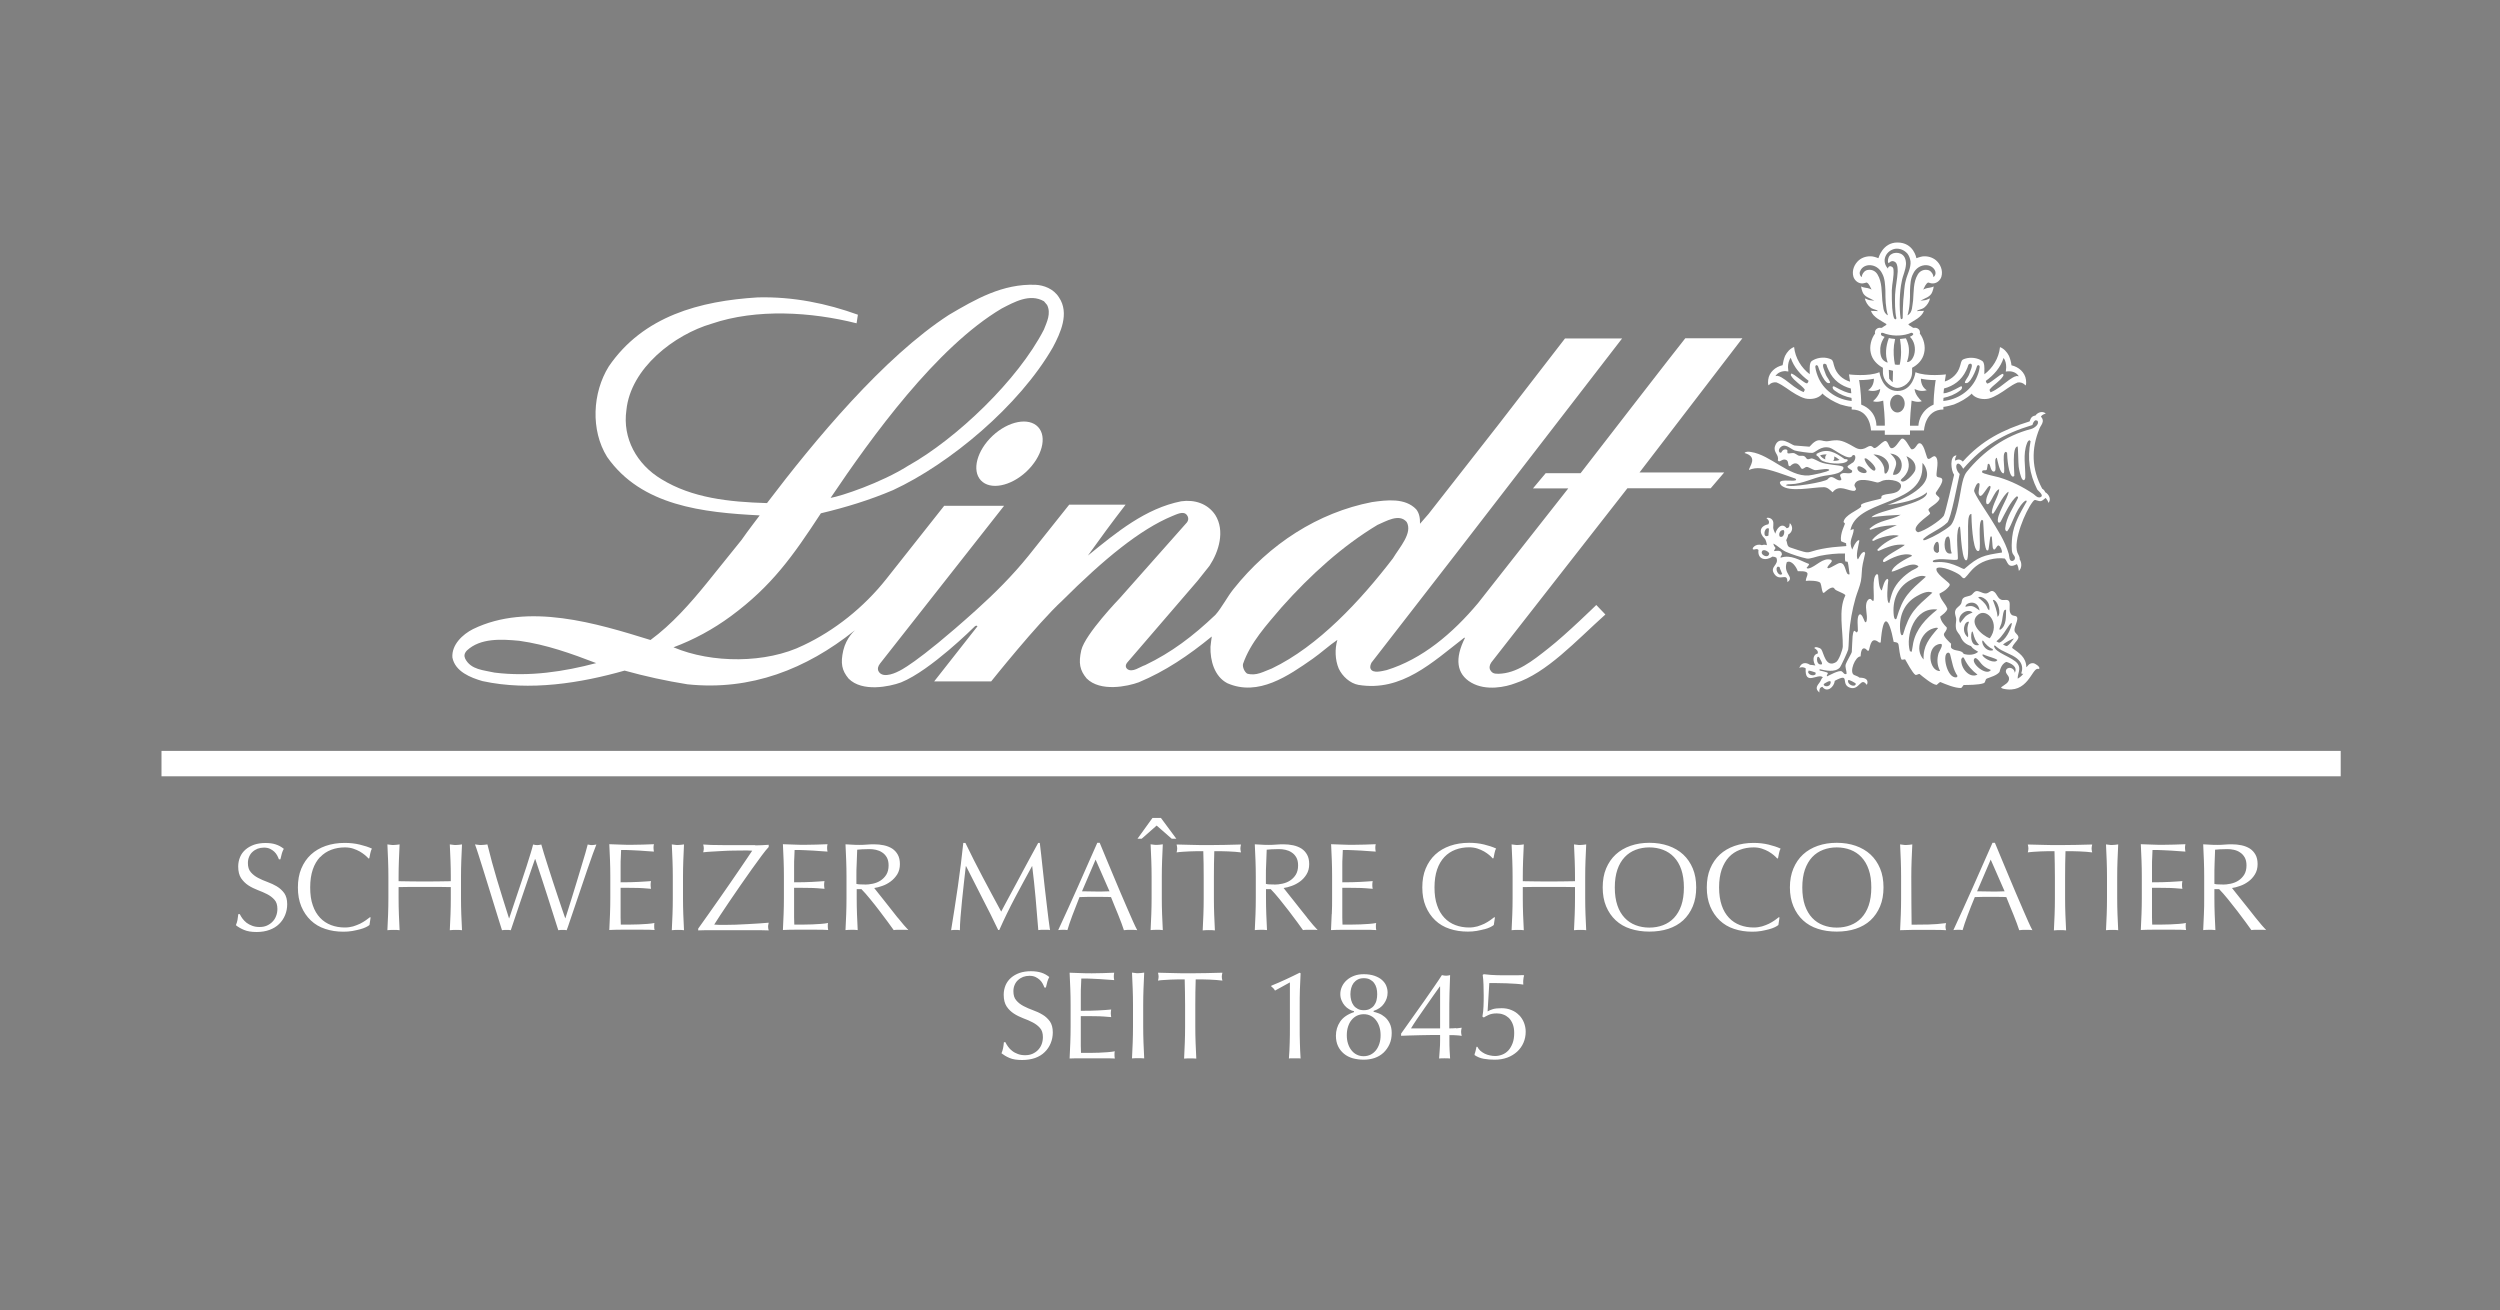 <?xml version="1.0" encoding="UTF-8"?><svg id="uuid-258205fb-ee98-4123-baf0-2e4d7f702309" xmlns="http://www.w3.org/2000/svg" viewBox="0 0 250 131"><rect x="0" y="0" width="250" height="131" fill="#808080" stroke="none"/><defs><style>.uuid-bad2418d-af28-42dd-b0a2-99734aa328bf{stroke:#1d1d1b;stroke-miterlimit:3.86;stroke-width:.51px;}.uuid-bad2418d-af28-42dd-b0a2-99734aa328bf,.uuid-ce20f87c-e2f8-4d59-bc57-82f96eca0b8f{fill:#fff;}</style></defs><path class="uuid-ce20f87c-e2f8-4d59-bc57-82f96eca0b8f" d="M27.69,88.64c-.29-.17-.61-.32-.94-.44-.34-.12-.65-.26-.94-.41-.29-.15-.53-.34-.73-.57-.2-.23-.29-.53-.29-.92,0-.22.04-.43.12-.62.08-.19.19-.36.34-.49.15-.14.32-.24.51-.32.19-.07.41-.11.64-.11s.43.04.6.12c.17.08.31.18.43.29.12.12.22.24.29.38.07.14.13.26.17.38h.15c.05-.24.1-.44.15-.6.05-.16.11-.31.19-.45-.25-.2-.52-.35-.81-.44-.29-.1-.64-.14-1.04-.14s-.79.06-1.12.17c-.33.12-.62.28-.86.49-.24.21-.42.45-.54.74-.12.29-.19.6-.19.95,0,.49.1.88.29,1.17.2.29.44.53.73.72.29.19.61.34.94.47.34.13.65.26.94.41.29.15.54.34.73.56.2.22.29.53.29.91,0,.25-.04.49-.13.71-.08.22-.2.41-.36.57-.15.16-.34.29-.56.39-.22.1-.47.14-.74.14s-.51-.04-.72-.12c-.22-.08-.41-.18-.57-.3-.16-.13-.3-.27-.41-.42-.11-.15-.2-.3-.27-.45h-.15c-.03.24-.05.44-.08.59-.03.15-.08.33-.16.52.22.18.48.33.81.47.32.14.74.21,1.26.21.48,0,.91-.07,1.29-.21.38-.14.7-.33.96-.59.26-.25.46-.55.6-.89.14-.34.21-.7.21-1.09,0-.46-.1-.82-.29-1.1-.2-.27-.44-.5-.73-.67ZM32.02,85.71c.31-.33.68-.57,1.1-.73.42-.16.88-.24,1.37-.24.3,0,.57.04.82.12.25.08.47.18.67.29.2.12.37.24.52.36.15.13.27.24.35.34l.08-.02c.02-.13.06-.3.1-.5.04-.2.1-.36.16-.47-.35-.16-.75-.29-1.21-.4-.45-.11-.96-.17-1.51-.17-.69,0-1.32.1-1.9.3-.57.2-1.07.49-1.48.87-.41.38-.73.85-.96,1.4-.23.55-.34,1.18-.34,1.89s.11,1.34.34,1.89c.23.55.55,1.02.95,1.4.4.38.88.67,1.44.85.56.19,1.17.28,1.82.28.31,0,.6-.02.89-.07.28-.05.54-.11.77-.17.23-.06.42-.13.59-.21.16-.08.28-.15.36-.22l.11-.74-.05-.05c-.12.09-.26.2-.43.32-.17.12-.36.23-.57.34-.21.1-.45.19-.7.27-.25.07-.53.11-.83.11-.49,0-.95-.08-1.37-.24-.42-.16-.79-.4-1.1-.73-.31-.33-.56-.74-.73-1.25-.18-.5-.26-1.1-.26-1.79s.09-1.29.26-1.79c.17-.5.42-.92.73-1.25ZM46.13,86.06c.02-.53.04-1.07.07-1.62-.11.02-.21.03-.31.04-.1.01-.2.02-.3.02s-.2,0-.3-.02c-.1-.01-.2-.03-.31-.04.03.55.05,1.09.07,1.62.02.53.03,1.07.03,1.62v.44c-.45,0-.88.02-1.31.02-.42,0-.86.01-1.3.01s-.89,0-1.31-.01c-.42,0-.86-.02-1.3-.02v-.44c0-.55.01-1.09.03-1.62.02-.53.04-1.07.07-1.62-.11.02-.21.03-.31.04-.1.01-.2.02-.3.02s-.2,0-.3-.02c-.1-.01-.2-.03-.31-.04.02.55.05,1.09.07,1.62.02.53.03,1.07.03,1.62v2.15c0,.55-.01,1.09-.03,1.62-.02.53-.04,1.05-.07,1.57.19-.02.4-.03.61-.03s.42,0,.61.03c-.02-.52-.05-1.04-.07-1.57-.02-.53-.03-1.07-.03-1.62v-1.12c.45,0,.88-.01,1.3-.02.42,0,.86,0,1.31,0s.88,0,1.3,0c.42,0,.86.01,1.31.02v1.12c0,.55-.01,1.09-.03,1.62-.02.53-.04,1.05-.07,1.57.19-.02.4-.03.61-.03s.42,0,.61.03c-.02-.52-.05-1.04-.07-1.57-.02-.53-.03-1.07-.03-1.62v-2.15c0-.55.01-1.09.03-1.62ZM59.21,84.51c-.08,0-.15,0-.22-.02-.07-.01-.14-.03-.22-.04-.04.18-.12.47-.23.85-.11.38-.24.82-.39,1.3-.15.49-.3,1-.46,1.53-.16.54-.32,1.05-.47,1.53-.15.49-.29.92-.41,1.31-.12.39-.21.67-.27.85h-.02c-.07-.22-.18-.52-.31-.9-.13-.38-.27-.81-.43-1.28-.16-.47-.32-.97-.49-1.48-.17-.52-.33-1.01-.48-1.49-.15-.48-.29-.91-.41-1.3-.12-.39-.21-.7-.27-.92-.17.04-.3.06-.41.06s-.25-.02-.41-.06c-.05.21-.13.5-.25.89-.12.39-.25.81-.4,1.28-.15.47-.31.96-.49,1.48-.17.52-.34,1.01-.5,1.49-.16.48-.3.91-.44,1.31-.13.4-.24.71-.31.93h-.02c-.25-.79-.47-1.5-.67-2.13-.2-.63-.38-1.23-.55-1.8-.17-.57-.33-1.13-.48-1.68-.15-.55-.3-1.15-.46-1.78-.11.02-.21.03-.31.04-.1.01-.2.02-.31.02s-.21,0-.31-.02c-.1-.01-.2-.03-.31-.04.08.22.2.55.34,1,.15.45.31.95.48,1.52.17.56.36,1.15.55,1.77.19.62.37,1.21.55,1.78.17.57.33,1.07.47,1.52s.24.78.31.99c.13-.02.28-.03.44-.03s.3,0,.44.03c.12-.37.26-.77.41-1.22.15-.45.3-.91.46-1.37.16-.47.32-.93.47-1.38.16-.46.31-.89.44-1.29.14-.4.26-.76.37-1.08.11-.32.2-.58.27-.77h.03c.42,1.25.82,2.46,1.19,3.62.37,1.17.74,2.33,1.11,3.49.13-.02.28-.03.42-.03s.29,0,.42.03c.08-.2.19-.53.34-.98.15-.45.33-.96.52-1.53.2-.57.4-1.17.61-1.8.21-.63.42-1.23.61-1.8.2-.57.37-1.07.53-1.51.16-.44.28-.76.36-.95-.08.02-.15.03-.22.04-.07.01-.14.02-.22.02ZM65.45,92.3c-.2.04-.44.07-.71.09-.27.02-.56.04-.86.05-.3.01-.61.02-.93.02h-.87c0-.16-.01-.39-.02-.7,0-.31,0-.7,0-1.17v-1.24c0-.13,0-.24,0-.33,0-.09,0-.17,0-.24.15,0,.35,0,.61,0,.25,0,.52,0,.81.01.29,0,.58.01.86.03.29.02.54.04.76.06-.02-.13-.04-.25-.04-.38s.01-.26.04-.39c-.18.02-.38.03-.58.04-.2.01-.43.02-.67.04-.24.01-.51.02-.8.03-.29,0-.62.01-.99.01,0-.16,0-.39,0-.7,0-.31,0-.62,0-.95s0-.58.02-.82c.01-.24.02-.49.03-.76.41,0,.76,0,1.05.02.29.01.56.03.8.04.25.02.48.03.7.05.22.02.46.03.73.05-.02-.13-.04-.25-.04-.37s.01-.25.04-.37c-.37.02-.74.03-1.11.04-.37.01-.74.02-1.11.02s-.75,0-1.12-.02c-.37-.01-.74-.03-1.12-.04.02.53.05,1.06.07,1.6.02.53.03,1.07.03,1.62v2.15c0,.55-.01,1.09-.03,1.62-.02.53-.04,1.06-.07,1.59.38-.02.76-.03,1.14-.03h2.27c.37,0,.74,0,1.12.03-.03-.08-.04-.19-.04-.33,0-.06,0-.12,0-.19,0-.07.01-.13.03-.19ZM68.33,86.06c.02-.53.04-1.07.07-1.62-.11.02-.21.03-.31.04-.1.01-.2.02-.3.02s-.2,0-.3-.02c-.1-.01-.2-.03-.31-.04.02.55.05,1.09.07,1.62.02.53.03,1.07.03,1.62v2.15c0,.55-.01,1.09-.03,1.62-.02.53-.04,1.05-.07,1.57.19-.02.4-.03.61-.03s.42,0,.61.03c-.03-.52-.05-1.04-.07-1.57-.02-.53-.03-1.07-.03-1.62v-2.15c0-.55.01-1.09.03-1.62ZM75.53,84.51c-1.3,0-2.39,0-3.27,0-.88,0-1.53-.02-1.94-.06.04.15.06.28.06.39s-.02.24-.06.39c.23-.03.52-.05.86-.07.34-.02.69-.04,1.06-.06.37-.02.74-.04,1.11-.04.37,0,.7-.01,1-.01.13,0,.27,0,.42,0,.15,0,.3.01.45.02-.11.17-.27.41-.49.73-.22.32-.47.69-.76,1.12-.29.43-.61.89-.96,1.4-.35.5-.71,1.01-1.07,1.54-.37.52-.73,1.04-1.09,1.55-.36.51-.71,1-1.03,1.45v.18c.16,0,.4-.02.72-.02.32,0,.68,0,1.08,0h3.69c.23,0,.48,0,.73,0,.25,0,.53.01.83.02-.04-.13-.06-.25-.06-.36,0-.07,0-.13.02-.2.01-.07.03-.14.04-.21-.22.02-.51.05-.88.07-.37.02-.76.05-1.18.07-.42.02-.83.04-1.25.06-.42.01-.79.02-1.11.02-.17,0-.33,0-.49,0-.16,0-.34-.01-.54-.03.13-.2.32-.51.59-.92.27-.41.58-.87.93-1.39.35-.52.72-1.05,1.11-1.62.39-.57.77-1.1,1.13-1.61.36-.51.69-.96.99-1.36.3-.4.53-.69.7-.86v-.22c-.22.02-.44.03-.66.04-.22.01-.45.02-.67.02ZM82.8,92.3c-.2.04-.44.07-.71.09-.27.02-.56.04-.86.05-.3.01-.61.02-.93.02h-.87c0-.16-.01-.39-.02-.7,0-.31,0-.7,0-1.17v-1.24c0-.13,0-.24,0-.33,0-.09,0-.17,0-.24.15,0,.35,0,.61,0,.25,0,.52,0,.81.01.29,0,.57.01.86.03.29.02.54.04.76.06-.02-.13-.04-.25-.04-.38s.01-.26.04-.39c-.18.02-.38.03-.58.04-.2.01-.43.02-.67.04-.24.01-.51.02-.8.03-.29,0-.62.01-.99.01,0-.16,0-.39,0-.7,0-.31,0-.62,0-.95s0-.58.02-.82c.01-.24.02-.49.03-.76.41,0,.76,0,1.05.02.29.01.56.03.81.04.25.02.48.03.7.05.22.02.46.03.73.05-.03-.13-.04-.25-.04-.37s.01-.25.04-.37c-.37.02-.74.03-1.11.04-.37.01-.74.02-1.11.02s-.75,0-1.12-.02c-.37-.01-.74-.03-1.12-.04.02.53.05,1.06.07,1.6.02.53.03,1.07.03,1.62v2.15c0,.55-.01,1.09-.03,1.62-.02.53-.04,1.06-.07,1.59.38-.02.76-.03,1.14-.03h2.27c.37,0,.74,0,1.12.03-.02-.08-.04-.19-.04-.33,0-.06,0-.12,0-.19,0-.07.01-.13.03-.19ZM89.76,91.76c-.22-.27-.44-.55-.67-.85-.23-.29-.46-.58-.67-.85-.22-.27-.41-.52-.59-.74-.17-.22-.31-.4-.41-.52.24-.03.51-.1.81-.21.3-.1.57-.25.83-.44.26-.19.48-.43.66-.71.18-.29.27-.63.27-1.03,0-.37-.07-.69-.21-.94-.14-.25-.32-.45-.56-.61-.24-.15-.51-.26-.83-.33-.32-.07-.65-.1-1-.1-.24,0-.48.01-.71.03-.23.02-.47.03-.71.03s-.48,0-.71-.02c-.23-.01-.47-.03-.71-.04.02.55.05,1.09.07,1.62.02.53.03,1.07.03,1.62v2.15c0,.55-.01,1.09-.03,1.62-.02.53-.04,1.05-.07,1.57.19-.02.4-.03.61-.03s.42,0,.61.03c-.03-.52-.05-1.04-.07-1.57-.02-.53-.03-1.07-.03-1.62v-.91h.47c.27.27.56.61.88,1,.32.39.64.79.94,1.19.31.4.59.77.84,1.12.25.35.44.61.57.79.12-.02.24-.03.36-.03h.74c.12,0,.25,0,.37.03-.12-.12-.27-.29-.46-.51-.19-.22-.4-.47-.61-.74ZM86.48,88.45c-.17,0-.32,0-.46-.01-.14,0-.26-.02-.38-.05v-.71c0-.45,0-.9.03-1.35.02-.45.03-.9.05-1.36.13-.02.3-.03.49-.04.19-.01.43-.02.72-.02.22,0,.44.02.66.07.22.05.43.13.62.26.19.12.35.29.47.5.12.21.18.48.18.8,0,.38-.08.68-.23.93-.15.24-.35.44-.58.59-.23.15-.49.25-.77.31-.28.06-.55.09-.81.09ZM103.19,86.61h.03c.13,1.08.25,2.14.34,3.18.09,1.04.18,2.11.27,3.22.1-.02.2-.03.29-.03h.59c.1,0,.19,0,.29.03-.1-.69-.19-1.39-.27-2.09-.08-.7-.17-1.41-.25-2.13-.08-.72-.16-1.45-.24-2.19-.08-.74-.16-1.52-.26-2.31h-.16c-.21.38-.43.79-.67,1.23-.24.44-.49.89-.73,1.35-.25.46-.49.91-.72,1.35-.24.44-.46.86-.67,1.24-.21.38-.39.72-.55,1.02-.16.3-.28.52-.36.68-.64-1.17-1.25-2.32-1.84-3.43-.59-1.11-1.17-2.26-1.74-3.44h-.21c-.07.66-.15,1.36-.24,2.1-.09.74-.19,1.48-.3,2.24-.11.76-.22,1.51-.34,2.26-.12.75-.23,1.46-.34,2.13.13-.02.28-.03.44-.03s.3,0,.44.03c0-.33.02-.76.06-1.28.04-.52.09-1.07.15-1.66.06-.59.12-1.18.19-1.78.07-.6.13-1.16.19-1.68h.03c.55,1.1,1.1,2.17,1.64,3.23.55,1.05,1.07,2.1,1.57,3.15h.11c.5-1.13,1.03-2.21,1.58-3.25.55-1.04,1.12-2.08,1.69-3.13ZM113.72,93.01c-.11-.2-.25-.49-.42-.87-.17-.38-.36-.82-.57-1.3-.21-.49-.44-1.01-.68-1.58-.24-.57-.48-1.14-.72-1.71-.24-.57-.48-1.14-.71-1.7-.23-.56-.45-1.08-.65-1.57h-.24c-.65,1.49-1.3,2.95-1.94,4.39-.64,1.44-1.3,2.89-1.97,4.34.14-.02.29-.03.46-.03s.32,0,.46.03c.11-.38.27-.87.49-1.45.22-.59.46-1.2.72-1.85.26,0,.51-.01.76-.02.25,0,.5,0,.76,0,.27,0,.55,0,.82,0,.28,0,.55,0,.81.02.11.28.22.56.35.87.12.3.25.6.37.9.12.29.23.58.33.85.1.27.18.5.24.69.12-.02.23-.03.33-.03h.66c.1,0,.21,0,.33.03ZM110.24,89.15c-.23,0-.47,0-.7,0-.22,0-.44,0-.67-.01-.23,0-.46-.01-.67-.01l1.36-3.17,1.39,3.17c-.23,0-.47.01-.7.02ZM115.67,82.56l1.5,1.31h.46l-1.54-2.08h-.84l-1.5,2.08h.42l1.49-1.31ZM116.21,91.44c-.02-.53-.03-1.07-.03-1.62v-2.15c0-.55.01-1.09.03-1.62.02-.53.04-1.07.07-1.62-.11.02-.21.03-.31.04-.1.01-.2.02-.3.02s-.2,0-.3-.02c-.1-.01-.2-.03-.31-.04.03.55.05,1.09.07,1.62.02.53.03,1.07.03,1.62v2.15c0,.55-.01,1.09-.03,1.62-.02.53-.04,1.05-.07,1.57.19-.02.4-.03.61-.03s.42,0,.61.03c-.03-.52-.05-1.04-.07-1.57ZM122.49,84.49c-.52.01-1.06.02-1.61.02s-1.09,0-1.61-.02c-.53-.01-1.06-.03-1.61-.04.04.17.06.29.06.39,0,.12-.02.25-.06.4.17-.02.37-.05.59-.06.22-.02.45-.03.69-.04.24-.01.47-.02.71-.02.24,0,.46,0,.68,0,.03.86.04,1.72.04,2.58v2.15c0,.55-.01,1.09-.03,1.62-.02.53-.04,1.05-.07,1.57.19-.02.4-.03.61-.03s.42,0,.61.03c-.02-.52-.05-1.04-.07-1.57-.02-.53-.03-1.07-.03-1.62v-2.15c0-.86.01-1.73.04-2.58.22,0,.44,0,.68,0,.24,0,.47.01.71.02.24.01.47.03.69.04.22.02.42.04.59.06-.04-.15-.06-.28-.06-.39,0-.1.02-.23.06-.4-.55.02-1.09.03-1.61.04ZM130.71,91.76c-.22-.27-.44-.55-.68-.85-.23-.29-.46-.58-.67-.85-.22-.27-.41-.52-.59-.74-.18-.22-.31-.4-.41-.52.24-.03.51-.1.81-.21.29-.1.57-.25.83-.44.26-.19.48-.43.65-.71.18-.29.27-.63.27-1.03,0-.37-.07-.69-.21-.94-.14-.25-.32-.45-.56-.61-.24-.15-.51-.26-.83-.33-.32-.07-.65-.1-1-.1-.24,0-.48.01-.71.03-.23.02-.47.03-.71.03s-.48,0-.71-.02c-.23-.01-.47-.03-.71-.04.02.55.05,1.09.07,1.62.02.53.03,1.07.03,1.62v2.15c0,.55-.01,1.09-.03,1.62-.02.53-.04,1.05-.07,1.57.19-.02.4-.03.61-.03s.42,0,.61.03c-.02-.52-.05-1.04-.07-1.57-.02-.53-.03-1.07-.03-1.62v-.91h.47c.27.27.56.61.88,1,.32.39.63.79.94,1.19.31.4.59.77.84,1.12.25.35.44.61.57.79.12-.02.24-.03.36-.03h.74c.12,0,.25,0,.37.03-.12-.12-.27-.29-.46-.51-.19-.22-.4-.47-.61-.74ZM127.43,88.45c-.17,0-.32,0-.46-.01-.14,0-.26-.02-.38-.05v-.71c0-.45,0-.9.03-1.35.02-.45.03-.9.05-1.36.13-.02.3-.03.49-.04.19-.01.43-.02.72-.02.22,0,.44.02.66.07.22.05.43.13.62.26.19.12.35.29.47.5.12.21.18.48.18.8,0,.38-.08.68-.23.93-.15.24-.35.44-.58.59-.23.15-.49.25-.77.31-.28.06-.55.09-.81.09ZM133.17,91.42c-.02.53-.04,1.06-.07,1.59.38-.02.76-.03,1.14-.03h2.27c.37,0,.74,0,1.12.03-.03-.08-.04-.19-.04-.33,0-.06,0-.12,0-.19,0-.07.02-.13.03-.19-.2.04-.44.07-.71.09-.27.02-.56.04-.86.05-.3.01-.61.02-.93.02h-.87c0-.16-.01-.39-.02-.7,0-.31,0-.7,0-1.17v-1.24c0-.13,0-.24,0-.33,0-.09,0-.17,0-.24.15,0,.35,0,.61,0,.25,0,.52,0,.81.01.29,0,.57.01.86.03.29.02.54.04.76.06-.03-.13-.04-.25-.04-.38s.01-.26.04-.39c-.18.02-.38.03-.58.04-.2.01-.43.02-.67.04-.24.01-.51.02-.8.03-.29,0-.62.01-.99.01,0-.16,0-.39,0-.7,0-.31,0-.62,0-.95s0-.58.02-.82c.01-.24.02-.49.03-.76.41,0,.76,0,1.05.02.29.01.56.03.81.04.24.02.48.03.7.05.22.02.46.03.73.05-.02-.13-.04-.25-.04-.37s.01-.25.04-.37c-.37.02-.75.03-1.11.04-.37.01-.74.02-1.11.02s-.75,0-1.12-.02c-.37-.01-.74-.03-1.12-.04.02.53.05,1.06.07,1.6.02.53.03,1.07.03,1.62v2.15c0,.55,0,1.09-.03,1.62ZM148.43,92.93c.23-.06.42-.13.59-.21.16-.08.28-.15.36-.22l.11-.74-.05-.05c-.12.09-.26.2-.43.32-.17.12-.36.23-.57.34-.21.1-.45.19-.7.27-.25.07-.53.11-.83.11-.49,0-.95-.08-1.37-.24-.42-.16-.79-.4-1.1-.73-.31-.33-.56-.74-.73-1.25-.18-.5-.26-1.1-.26-1.79s.09-1.29.26-1.79c.17-.5.42-.92.73-1.25.31-.33.68-.57,1.1-.73.42-.16.88-.24,1.37-.24.3,0,.57.04.82.12.25.08.47.18.67.29.2.12.38.24.52.36.15.13.27.24.35.34l.08-.02c.03-.13.06-.3.1-.5.04-.2.09-.36.16-.47-.35-.16-.75-.29-1.2-.4-.45-.11-.96-.17-1.5-.17-.69,0-1.32.1-1.9.3-.57.2-1.07.49-1.48.87-.41.38-.73.85-.96,1.4-.23.55-.34,1.18-.34,1.89s.11,1.34.34,1.89c.23.55.55,1.02.95,1.4.4.38.88.67,1.44.85.56.19,1.16.28,1.82.28.31,0,.6-.02.89-.07.28-.05.54-.11.77-.17ZM158.55,86.06c.02-.53.04-1.07.07-1.62-.11.02-.21.03-.31.04-.1.01-.2.02-.3.02s-.2,0-.3-.02c-.1-.01-.2-.03-.31-.04.03.55.05,1.09.07,1.62.02.53.03,1.07.03,1.62v.44c-.45,0-.88.02-1.3.02-.42,0-.86.01-1.3.01s-.89,0-1.31-.01c-.42,0-.86-.02-1.31-.02v-.44c0-.55.01-1.09.03-1.62.02-.53.04-1.07.07-1.62-.11.02-.21.03-.31.04-.1.01-.2.02-.3.02s-.2,0-.3-.02c-.1-.01-.2-.03-.31-.04.02.55.05,1.09.07,1.62.02.53.03,1.07.03,1.62v2.15c0,.55-.01,1.09-.03,1.62-.02.53-.04,1.05-.07,1.57.19-.02.39-.03.61-.03s.42,0,.61.03c-.03-.52-.05-1.04-.07-1.57-.02-.53-.03-1.07-.03-1.62v-1.12c.45,0,.89-.01,1.31-.02.42,0,.86,0,1.31,0s.88,0,1.3,0c.42,0,.86.01,1.3.02v1.12c0,.55-.01,1.09-.03,1.62-.02.53-.04,1.05-.07,1.57.19-.02.4-.03.61-.03s.42,0,.61.03c-.03-.52-.05-1.04-.07-1.57-.02-.53-.03-1.07-.03-1.62v-2.15c0-.55.01-1.09.03-1.62ZM168.32,85.45c-.41-.38-.91-.67-1.48-.87-.58-.2-1.21-.3-1.9-.3s-1.31.1-1.89.3c-.57.2-1.07.49-1.48.87-.41.38-.73.85-.96,1.4-.23.55-.34,1.18-.34,1.89s.11,1.34.34,1.89c.23.55.55,1.02.96,1.4.41.38.9.67,1.48.85.58.19,1.2.28,1.89.28s1.32-.09,1.9-.28c.57-.19,1.07-.47,1.48-.85.41-.38.73-.85.96-1.4.23-.55.34-1.18.34-1.89s-.11-1.34-.34-1.89c-.23-.55-.55-1.02-.96-1.4ZM168.13,90.54c-.17.5-.42.92-.73,1.25-.31.33-.68.57-1.1.73-.42.16-.88.24-1.37.24s-.94-.08-1.36-.24c-.42-.16-.79-.4-1.1-.73-.31-.33-.56-.74-.73-1.25-.17-.5-.26-1.1-.26-1.79s.09-1.29.26-1.79c.17-.5.42-.92.73-1.25.31-.33.68-.57,1.1-.73.42-.16.87-.24,1.36-.24s.95.08,1.37.24c.42.16.79.4,1.1.73.31.33.56.74.73,1.25.17.5.26,1.1.26,1.79s-.09,1.29-.26,1.79ZM172.89,85.71c.31-.33.68-.57,1.1-.73.42-.16.87-.24,1.37-.24.3,0,.57.04.82.12.25.08.47.18.67.29.2.12.38.24.52.36.15.13.27.24.35.34l.08-.02c.02-.13.06-.3.1-.5.04-.2.09-.36.16-.47-.35-.16-.75-.29-1.2-.4-.45-.11-.96-.17-1.5-.17-.69,0-1.32.1-1.9.3-.57.2-1.07.49-1.48.87-.41.38-.73.85-.96,1.4-.23.55-.34,1.18-.34,1.89s.11,1.34.34,1.89c.23.55.55,1.02.95,1.4.4.38.88.67,1.44.85.56.19,1.17.28,1.82.28.31,0,.6-.02.89-.07.28-.05.54-.11.77-.17.23-.06.43-.13.59-.21.16-.08.28-.15.36-.22l.11-.74-.05-.05c-.12.09-.26.2-.43.32-.17.12-.36.23-.57.34-.21.1-.44.19-.7.27-.25.07-.53.11-.83.11-.49,0-.95-.08-1.37-.24-.42-.16-.79-.4-1.1-.73-.31-.33-.56-.74-.73-1.25-.17-.5-.26-1.1-.26-1.79s.09-1.29.26-1.79c.18-.5.42-.92.73-1.25ZM187.05,85.45c-.41-.38-.91-.67-1.48-.87-.57-.2-1.21-.3-1.9-.3s-1.31.1-1.89.3c-.57.2-1.07.49-1.48.87-.41.38-.73.85-.96,1.4-.23.55-.35,1.18-.35,1.89s.12,1.34.35,1.89c.23.55.55,1.02.96,1.4.41.38.91.67,1.48.85.57.19,1.2.28,1.89.28s1.32-.09,1.9-.28c.57-.19,1.07-.47,1.48-.85.41-.38.73-.85.96-1.4.23-.55.34-1.18.34-1.89s-.11-1.34-.34-1.89c-.23-.55-.55-1.02-.96-1.4ZM186.87,90.54c-.17.5-.42.92-.73,1.25-.31.33-.68.57-1.1.73-.42.16-.88.24-1.37.24s-.93-.08-1.35-.24c-.42-.16-.79-.4-1.1-.73-.31-.33-.55-.74-.73-1.25-.17-.5-.26-1.1-.26-1.79s.09-1.29.26-1.79c.18-.5.42-.92.73-1.25.31-.33.68-.57,1.1-.73.42-.16.87-.24,1.35-.24s.95.08,1.37.24c.42.16.79.4,1.1.73.31.33.56.74.73,1.25.18.5.26,1.1.26,1.79s-.09,1.29-.26,1.79ZM192.86,92.45c-.54.01-1.11.02-1.7.02,0-.61-.02-1.29-.02-2.06,0-.77-.01-1.68-.01-2.73,0-.55.01-1.09.03-1.62.02-.53.04-1.07.07-1.62-.11.02-.21.03-.31.04-.1.01-.2.02-.3.02s-.2,0-.3-.02c-.1-.01-.2-.03-.31-.04.02.55.05,1.09.07,1.62.02.53.03,1.07.03,1.62v2.15c0,.55-.01,1.09-.03,1.62-.02.53-.04,1.05-.07,1.57.4-.02.78-.03,1.15-.03h2.3c.38,0,.77,0,1.15.03-.04-.13-.06-.25-.06-.34,0-.1.02-.22.06-.37-.63.08-1.21.13-1.75.14ZM202.25,90.84c-.21-.49-.44-1.01-.68-1.58-.24-.57-.48-1.14-.72-1.71-.24-.57-.48-1.14-.71-1.7-.23-.56-.45-1.08-.65-1.57h-.24c-.65,1.49-1.3,2.95-1.94,4.39-.64,1.44-1.3,2.89-1.97,4.34.14-.02.3-.03.46-.03s.32,0,.46.03c.11-.38.27-.87.49-1.45.22-.59.46-1.2.73-1.85.26,0,.51-.01.76-.02.25,0,.5,0,.76,0,.27,0,.55,0,.82,0,.27,0,.55,0,.81.02.11.28.22.56.35.87.12.3.25.6.37.9.12.29.23.58.33.85.1.27.18.5.24.69.12-.02.23-.03.33-.03h.66c.1,0,.21,0,.33.03-.11-.2-.25-.49-.42-.87-.17-.38-.36-.82-.57-1.3ZM199.75,89.15c-.23,0-.47,0-.7,0-.22,0-.44,0-.67-.01-.23,0-.46-.01-.67-.01l1.36-3.17,1.39,3.17c-.23,0-.47.01-.7.02ZM207.61,84.49c-.52.01-1.06.02-1.61.02s-1.09,0-1.61-.02c-.52-.01-1.06-.03-1.61-.04.04.17.06.29.06.39,0,.12-.02.25-.06.4.18-.02.37-.05.59-.06s.45-.03.69-.04c.24-.01.47-.02.71-.02.24,0,.46,0,.68,0,.02.86.04,1.72.04,2.58v2.15c0,.55-.01,1.09-.03,1.62-.02.53-.04,1.05-.07,1.57.19-.02.4-.03.61-.03s.42,0,.61.03c-.02-.52-.05-1.04-.07-1.57-.02-.53-.03-1.07-.03-1.62v-2.15c0-.86.01-1.73.04-2.58.22,0,.45,0,.68,0,.24,0,.47.01.71.02.24.01.47.03.69.04.22.02.42.04.59.06-.04-.15-.06-.28-.06-.39,0-.1.02-.23.06-.4-.55.02-1.09.03-1.61.04ZM211.75,86.06c.02-.53.04-1.07.07-1.62-.11.02-.21.03-.31.04-.1.01-.2.02-.3.02s-.2,0-.3-.02c-.1-.01-.2-.03-.31-.04.02.55.05,1.09.07,1.62.02.53.03,1.07.03,1.62v2.15c0,.55-.01,1.09-.03,1.62-.02.53-.04,1.05-.07,1.57.19-.02.4-.03.61-.03s.42,0,.61.03c-.03-.52-.05-1.04-.07-1.57-.02-.53-.03-1.07-.03-1.62v-2.15c0-.55.01-1.09.03-1.62ZM218.59,92.3c-.2.04-.44.07-.71.09-.27.02-.56.04-.86.05-.3.01-.61.02-.93.02h-.87c0-.16-.01-.39-.02-.7,0-.31,0-.7,0-1.17v-1.24c0-.13,0-.24,0-.33,0-.09,0-.17,0-.24.15,0,.35,0,.61,0,.25,0,.52,0,.81.01.29,0,.57.01.86.03.29.02.54.04.76.06-.03-.13-.04-.25-.04-.38s.01-.26.04-.39c-.18.02-.38.03-.58.04-.2.01-.43.02-.67.04-.24.01-.51.02-.8.03-.29,0-.62.01-.99.01,0-.16,0-.39,0-.7,0-.31,0-.62,0-.95s0-.58.02-.82c.01-.24.02-.49.03-.76.41,0,.76,0,1.05.02.29.01.56.03.81.04.25.02.48.03.7.05.22.02.47.03.73.05-.02-.13-.04-.25-.04-.37s.01-.25.04-.37c-.37.02-.74.03-1.11.04-.37.01-.74.02-1.11.02s-.75,0-1.12-.02c-.37-.01-.74-.03-1.12-.04.02.53.05,1.06.07,1.6.02.53.03,1.07.03,1.62v2.15c0,.55-.01,1.09-.03,1.62-.02.53-.05,1.06-.07,1.59.38-.02.76-.03,1.14-.03h2.27c.37,0,.74,0,1.12.03-.02-.08-.04-.19-.04-.33,0-.06,0-.12,0-.19,0-.07.01-.13.03-.19ZM226.16,92.5c-.19-.22-.4-.47-.61-.74-.22-.27-.44-.55-.67-.85-.23-.29-.46-.58-.68-.85-.22-.27-.41-.52-.59-.74-.17-.22-.31-.4-.41-.52.24-.03.51-.1.81-.21.3-.1.57-.25.83-.44.26-.19.48-.43.65-.71.18-.29.27-.63.27-1.03,0-.37-.07-.69-.21-.94-.14-.25-.32-.45-.56-.61-.24-.15-.51-.26-.83-.33-.32-.07-.65-.1-1-.1-.24,0-.48.01-.71.03-.23.02-.47.03-.71.03s-.48,0-.71-.02c-.23-.01-.47-.03-.71-.04.02.55.05,1.09.07,1.62.02.53.03,1.07.03,1.62v2.15c0,.55,0,1.09-.03,1.62-.02.53-.04,1.05-.07,1.57.19-.02.4-.03.61-.03s.42,0,.61.03c-.02-.52-.05-1.04-.07-1.57-.02-.53-.03-1.07-.03-1.62v-.91h.47c.27.27.56.61.88,1,.32.39.63.79.94,1.19.31.4.59.77.84,1.12.25.35.44.61.57.79.12-.02.24-.03.36-.03h.74c.13,0,.25,0,.38.03-.12-.12-.27-.29-.46-.51ZM222.27,88.45c-.17,0-.32,0-.45-.01-.14,0-.27-.02-.38-.05v-.71c0-.45,0-.9.02-1.35.02-.45.03-.9.05-1.36.13-.02.29-.03.49-.04.19-.01.43-.02.72-.02.22,0,.44.02.66.07.23.05.43.13.62.26.19.12.35.29.47.5.12.21.18.48.18.8,0,.38-.08.68-.23.93-.15.24-.35.44-.58.59-.23.15-.49.25-.77.31-.28.06-.55.09-.81.09ZM104.24,101.46c-.29-.18-.61-.32-.94-.44-.34-.12-.65-.26-.94-.41-.29-.15-.54-.34-.73-.57-.2-.22-.29-.53-.29-.92,0-.23.04-.43.12-.62.08-.19.19-.36.34-.49.15-.14.32-.24.51-.32.2-.07.41-.11.64-.11s.43.04.6.12c.17.08.31.18.43.29.12.12.22.24.29.38.07.14.13.26.17.38h.15c.05-.24.1-.44.15-.6.05-.16.11-.31.19-.45-.25-.2-.52-.35-.81-.44-.29-.09-.64-.14-1.04-.14s-.79.06-1.12.17c-.33.12-.62.28-.86.49-.24.21-.42.46-.54.74-.12.29-.19.6-.19.95,0,.49.1.88.29,1.17.19.29.44.53.73.72.29.19.61.34.94.47.34.12.65.26.94.41.29.15.54.34.73.56.2.22.29.53.29.91,0,.25-.04.48-.12.7-.08.22-.2.41-.36.58-.15.16-.34.29-.56.39-.22.1-.47.14-.74.14s-.51-.04-.72-.12c-.22-.08-.41-.18-.57-.31-.16-.12-.3-.26-.41-.42-.11-.15-.2-.3-.27-.45h-.15c-.02.24-.05.44-.08.59-.03.15-.08.33-.16.52.22.17.48.33.81.47.32.14.74.2,1.26.2.48,0,.91-.07,1.29-.2.38-.14.7-.33.96-.59.26-.25.46-.55.6-.89.14-.34.21-.7.21-1.08,0-.46-.1-.82-.29-1.1-.2-.27-.44-.5-.73-.67ZM111.47,105.13c-.2.04-.44.07-.71.09-.27.02-.56.04-.86.05-.3.01-.61.02-.93.02h-.87c0-.16-.01-.39-.02-.7,0-.31,0-.7,0-1.17v-1.24c0-.13,0-.24,0-.33,0-.09,0-.17,0-.24.15,0,.35,0,.61,0,.25,0,.52,0,.81.01.29,0,.57.01.86.03.29.02.54.04.76.06-.02-.13-.04-.25-.04-.37,0-.13.01-.26.04-.39-.18.02-.38.03-.58.05-.2.01-.43.02-.67.04-.24.01-.51.02-.8.03-.29,0-.62.01-.99.01,0-.16,0-.39,0-.7,0-.31,0-.62,0-.95s0-.58.02-.82c.01-.24.02-.5.03-.76.41,0,.76,0,1.05.02.29.01.56.03.81.04.25.02.48.03.7.05.22.02.46.03.73.05-.03-.12-.04-.25-.04-.37s.01-.25.04-.37c-.37.02-.75.03-1.11.04-.37.01-.74.02-1.11.02s-.75,0-1.12-.02c-.37-.01-.74-.03-1.12-.04.02.53.05,1.07.07,1.6.02.53.03,1.07.03,1.62v2.15c0,.55-.01,1.09-.03,1.62-.02.53-.04,1.06-.07,1.59.38-.02.76-.02,1.14-.02h2.27c.37,0,.74,0,1.12.02-.03-.08-.04-.19-.04-.32,0-.06,0-.12,0-.19,0-.07.01-.14.03-.19ZM114.35,98.88c.02-.53.04-1.07.07-1.62-.11.02-.21.03-.31.04-.1.01-.2.02-.3.02s-.2,0-.3-.02c-.1-.01-.2-.03-.31-.04.03.55.05,1.09.07,1.62.02.53.03,1.07.03,1.62v2.15c0,.55-.01,1.09-.03,1.62-.02.53-.04,1.06-.07,1.57.19-.02.4-.02.61-.02s.42,0,.61.02c-.03-.51-.05-1.04-.07-1.57-.02-.53-.03-1.07-.03-1.62v-2.15c0-.55.01-1.09.03-1.62ZM120.63,97.31c-.52.01-1.06.02-1.61.02s-1.09,0-1.61-.02c-.52-.01-1.06-.03-1.61-.04.04.17.06.3.06.39,0,.12-.02.25-.06.4.17-.03.37-.05.59-.06.22-.02.45-.03.69-.04.24-.01.47-.02.71-.02.24,0,.46,0,.68,0,.02.86.04,1.72.04,2.58v2.15c0,.55-.01,1.09-.03,1.62s-.04,1.06-.07,1.57c.19-.02.4-.02.61-.02s.42,0,.61.02c-.03-.51-.05-1.04-.07-1.57-.02-.53-.03-1.07-.03-1.62v-2.15c0-.86.01-1.72.04-2.58.22,0,.44,0,.68,0,.24,0,.47.01.71.02.24.01.47.03.69.04.22.02.42.04.59.06-.04-.15-.06-.28-.06-.39,0-.1.02-.23.06-.4-.55.02-1.09.03-1.61.04ZM129.99,98.96c.02-.54.04-1.08.07-1.63l-.09-.06c-.43.22-.9.44-1.39.67-.49.23-.98.44-1.45.63v.09c.16.1.28.23.37.4l1.49-.82v4.44c0,.55,0,1.08-.02,1.61-.01.52-.04,1.04-.08,1.56.1-.02.2-.02.29-.02h.59c.09,0,.19,0,.29.02-.03-.51-.06-1.02-.07-1.55-.02-.53-.02-1.07-.02-1.62v-2.08c0-.55,0-1.09.02-1.63ZM138.48,101.7c-.19-.16-.39-.28-.6-.36-.21-.08-.38-.13-.52-.16v-.09c.46-.15.81-.39,1.04-.73.24-.34.36-.7.36-1.1,0-.24-.05-.47-.14-.69-.09-.22-.24-.41-.43-.58-.19-.17-.44-.3-.74-.41-.3-.1-.66-.16-1.07-.16-.36,0-.68.05-.97.16-.29.11-.53.25-.74.44-.2.18-.36.39-.47.63-.11.24-.17.49-.17.75,0,.23.04.45.13.65.08.2.19.37.32.52.13.15.28.27.44.36.16.1.32.16.48.19v.09c-.65.22-1.11.54-1.39.96-.28.42-.42.89-.42,1.4,0,.39.07.74.21,1.04.14.3.34.55.59.76.25.21.55.36.89.46.34.09.71.14,1.1.14s.74-.06,1.08-.17c.34-.12.63-.29.89-.53.25-.24.45-.52.6-.85.15-.33.22-.71.22-1.12,0-.38-.07-.7-.2-.96-.13-.26-.29-.47-.48-.63ZM135.36,100.54c-.11-.15-.19-.32-.24-.51-.05-.2-.08-.4-.08-.61s.03-.42.08-.61c.05-.19.13-.36.24-.51.11-.14.25-.26.42-.35.17-.09.37-.13.6-.13s.45.04.61.13c.17.09.31.2.42.35.11.15.19.31.24.51.05.19.07.4.07.61s-.02.41-.07.61c-.05.2-.13.36-.24.51-.11.15-.25.26-.42.35-.17.09-.37.13-.61.13s-.43-.04-.6-.13c-.17-.09-.31-.2-.42-.35ZM137.94,104.36c-.08.25-.19.47-.34.66-.15.19-.32.33-.53.44-.21.1-.44.16-.7.16s-.49-.05-.7-.16c-.21-.1-.38-.25-.53-.44-.15-.19-.26-.41-.34-.66-.08-.25-.12-.53-.12-.84s.04-.59.12-.84c.08-.25.19-.48.34-.66.15-.19.32-.33.53-.44.21-.1.44-.16.7-.16s.49.05.7.16c.21.1.39.25.53.44.15.19.26.41.34.66.08.25.12.53.12.84s-.04.59-.12.84ZM145.62,102.81c-.22.02-.45.03-.69.03v-1.37c0-.72,0-1.43.02-2.11.02-.69.04-1.3.06-1.85-.15.04-.28.06-.4.06s-.26-.02-.42-.06c-.2.32-.46.7-.77,1.15-.31.45-.65.94-1.02,1.47-.37.52-.75,1.06-1.15,1.62-.4.56-.78,1.09-1.14,1.61v.22c.18,0,.44-.02.8-.03.36-.01.73-.02,1.13-.03.4,0,.77-.01,1.14-.02.36,0,.64,0,.83,0v.52c0,.32-.01.64-.04.99-.02.34-.05.62-.06.84.17-.02.35-.02.55-.02s.38,0,.55.02c-.02-.2-.03-.47-.05-.82-.02-.35-.02-.68-.02-1v-.52c.24,0,.47,0,.69.02.22.01.4.03.54.06-.04-.16-.06-.3-.06-.41s.02-.25.06-.41c-.14.02-.32.05-.54.07ZM144.01,102.84h-2.91c.14-.24.34-.55.59-.92.25-.37.52-.76.81-1.17.28-.4.56-.79.82-1.17.27-.38.49-.69.66-.93h.03v4.19ZM151.91,101.52c-.21-.22-.46-.39-.76-.51-.3-.13-.63-.19-.99-.19s-.66.03-.86.09c-.2.06-.38.14-.54.23l.17-2.83c.19,0,.44,0,.75,0,.31,0,.63.01.96.02.33.01.65.03.96.05.3.02.55.05.73.08,0-.03-.01-.1-.01-.21s0-.23.02-.35c.01-.12.03-.24.07-.34l-.06-.05c-.15,0-.38.02-.69.02-.31,0-.66,0-1.06,0-.65,0-1.16-.01-1.52-.04-.32-.03-.56-.05-.7-.07l-.11.07c.04.28.07.61.08.98.01.37.02.73.02,1.08s0,.72-.02,1.08c-.01.36-.05.71-.11,1.03l.14.09c.07-.05.22-.13.44-.24.22-.11.5-.17.85-.17.23,0,.44.03.65.11.21.07.39.19.56.34.16.16.29.36.39.61.1.25.15.55.15.9,0,.39-.05.73-.16,1.02-.11.29-.25.53-.42.72-.18.19-.38.33-.61.42-.23.09-.47.14-.72.14-.17,0-.34-.02-.52-.06-.18-.04-.35-.09-.51-.17-.16-.08-.31-.18-.44-.29-.13-.12-.23-.25-.3-.4h-.09c-.02.1-.04.22-.08.36-.03.14-.07.26-.11.37v.1c.27.18.57.31.92.37.35.06.71.09,1.08.09.47,0,.89-.07,1.27-.21.38-.14.7-.34.98-.59.27-.25.49-.55.64-.9s.22-.71.22-1.1c0-.32-.06-.61-.17-.9-.11-.28-.27-.53-.48-.75Z"/><rect class="uuid-ce20f87c-e2f8-4d59-bc57-82f96eca0b8f" x="16.15" y="75.09" width="217.92" height="2.54"/><path class="uuid-ce20f87c-e2f8-4d59-bc57-82f96eca0b8f" d="M99.27,43.57c1.58-1.47,3.61-1.86,4.54-.87.93.99.4,2.99-1.18,4.47-1.58,1.47-3.61,1.86-4.54.87-.93-.99-.4-2.99,1.18-4.47Z"/><line class="uuid-bad2418d-af28-42dd-b0a2-99734aa328bf" x1="85.41" y1="63.08" x2="85.41" y2="63.08"/><line class="uuid-bad2418d-af28-42dd-b0a2-99734aa328bf" x1="85.42" y1="63.08" x2="85.41" y2="63.08"/><path class="uuid-ce20f87c-e2f8-4d59-bc57-82f96eca0b8f" d="M140.66,52.19c-.74-.87-2.06-.06-2.91.3-3.51,2.11-6.69,4.99-9.58,8.23-1.52,1.79-3.13,3.53-3.87,5.68-.06.34.16.79.41.96.92.27,1.67-.22,2.47-.51,4.65-2.23,8.88-6.8,12.11-11.01.67-1.12,2.01-2.55,1.37-3.66ZM59.62,66.31c-2.48-.95-4.97-1.85-7.69-2.23-1.81-.17-3.89-.29-5.24.97-.28.3-.29.55-.17.82.57,1.12,1.86,1.14,2.93,1.39,3.47.44,6.97-.1,10.17-.95ZM104.72,30.51l-.32-.38c-1.41-.82-2.99.08-4.23.72-6.53,3.87-13.01,12.85-17.11,18.94,1.03-.17,5.03-1.49,7.75-3.21,4.82-2.69,10.99-8.57,13.58-13.62.29-.74.74-1.62.32-2.46ZM85.42,63.08c-4.78,3.81-10.32,6.02-16.68,5.35-2.13-.34-4.23-.8-6.28-1.37-4.36,1.24-9.47,2.08-14.21,1.05-1.18-.34-2.74-.95-3.01-2.36-.09-1.28,1.03-2.32,2.06-2.84,5.52-2.69,12.38-.57,17.75,1.09,2.13-1.56,3.98-3.66,5.62-5.68l3.48-4.32c.55-.8,1.82-2.46,1.82-2.46-5.66-.29-11.83-.94-15.26-5.85-1.66-2.67-1.47-6.42.17-9.05,3.45-5.05,9.14-6.55,14.89-6.9,3.58-.09,6.91.61,10.02,1.73,0,0-.08.57-.13.86-4.51-1.14-10-1.49-14.49.04-3.73,1.09-8.11,4.44-8.53,8.65-.4,2.8,1.03,5.41,3.49,6.89,3.07,1.89,6.76,2.29,10.57,2.4,4.76-6.27,11.64-14.57,18.19-18.82,2.65-1.56,5.37-3.14,8.67-3.01.8.04,1.79.38,2.34,1.26,1.07,1.58.15,3.56-.61,4.99-3.37,5.87-10.33,11.66-15.98,14.28-2.32.99-4.74,1.73-7.22,2.32-2.8,4.28-4.9,7.26-8.99,10.28-1.78,1.31-3.71,2.36-5.75,3.12,3.81,1.62,9.28,1.64,13.01-.21,3.07-1.45,6-3.75,8.28-6.63l5.78-7.31h5.99s-12.4,15.77-12.4,15.77c-.22.28-.27.54-.16.77.45.87,2.02,0,2.02,0,0,0,1.66-.64,7.72-6.09,1.92-1.73,3.64-3.45,5.26-5.45l4.07-5.11h5.64c-1.35,1.75-2.57,3.41-3.77,5.09,2.9-2.36,5.77-4.72,9.33-5.43,1.35-.19,2.65.23,3.41,1.37.99,1.58.36,3.66-.57,5.07l-1.2,1.51-7.03,8.17c-.21.26-.19.5.02.67.51.36,1.24-.24,1.77-.41,2.63-1.26,4.78-2.89,7.02-5.02.63-.7,1.22-1.86,1.81-2.58,3.6-4.53,8.48-7.66,13.85-8.7,1.48-.21,3.31-.44,4.42.72.32.4.4.91.38,1.45l.86-.99,6.95-8.88,6.69-8.66h5.71l-16.6,21.51-8.46,10.91c-.09.19-.18.43-.08.62.23.48,1.13.22,1.6.12,3.54-1.09,6.59-3.66,9.13-6.69l9.03-11.48h-3.53s1.27-1.52,1.27-1.52h3.49s10.28-13.3,10.47-13.49h5.71l-10.29,13.42h8.47s-1.35,1.58-1.35,1.58h-8.33s-13.6,17.4-13.6,17.4c-.19.27-.21.53-.15.7.18.35.37.46.84.45,1.84-.03,3.39-1.26,5.03-2.56,1.81-1.42,4.77-4.32,4.77-4.32l.91.95c-2.97,2.67-5.87,5.85-9.02,6.88-.93.36-2.91.8-4.4-.07-1.47-.86-1.67-2.4-.61-4.49l-.11.02c-3.16,2.44-6.23,5.41-10.55,4.7-.84-.15-1.62-.86-1.98-1.64-.36-.86-.4-1.96-.13-2.86-.82.55-1.64,1.31-2.47,1.89-2.42,1.69-5.44,3.81-8.54,2.44-1.28-.67-1.72-2.25-1.68-3.64.04-.34.08-.72.13-1.03-2.32,1.9-4.66,3.48-7.3,4.58-1.11.41-3.85.99-5.22-.39-.68-.82-.82-1.53-.53-2.82.38-1.6,3.84-5.19,3.84-5.19l6.72-7.58s.3-.34.01-.73c-.34-.48-1.05-.07-1.48.09-3.2,1.33-6.82,4.29-11,8.46-2.51,2.32-7.1,8.07-7.1,8.07h-5.7s4.33-5.51,4.33-5.51c-.13-.17-.34.08-.34.08,0,0-4.36,4.34-7.28,5.52l-.05.02c-1.11.41-3.86.99-5.22-.39-.68-.82-.82-1.53-.53-2.82.31-1.29,1.14-1.98,1.14-1.98Z"/><path class="uuid-ce20f87c-e2f8-4d59-bc57-82f96eca0b8f" d="M176.97,38.42c.17-.14.42-.22.68-.18.71.29,1.27.82,1.94,1.19.31.17.6.33.94.42.56.12,1.24.02,1.63-.39l.07-.11c.54.5,1.13.81,1.79,1.09.37.1.74.22,1.15.25v.26c1.89,0,1.93,2.1,1.93,2.1h1.38v.43h2.52v-.43h1.4s.09-2.1,1.94-2.1v-.26c.36-.04.71-.14,1.06-.24.65-.27,1.25-.59,1.78-1.09l.07.11c.39.4,1.07.51,1.63.39.34-.09.63-.25.94-.42.67-.37,1.23-.9,1.94-1.19.26-.05.5.04.68.18.04.02.07.14.14.09.05-.15.04-.37.02-.53-.1-.77-.74-1.3-1.45-1.46-.04-.33-.13-.65-.25-.94-.2-.39-.51-.73-.9-.88-.11,1.12-.74,2.1-1.56,2.72-.02-.37.05-.81-.08-1.15-.04-.15-.2-.23-.32-.29-.51-.26-1.21-.29-1.74-.04-.22.14-.21.45-.3.67-.21.76-.81,1.3-1.52,1.53.06-.43.11-.71.11-.71,0,0-1.94.25-3.04-.22,0,0-.24,1.87-1.8,1.88-1.54,0-1.81-1.88-1.81-1.88-1.1.47-3.04.22-3.04.22,0,0,.05.29.11.73-.75-.22-1.37-.77-1.59-1.56-.09-.22-.07-.54-.3-.67-.53-.26-1.23-.22-1.74.04-.12.06-.28.14-.33.29-.13.34-.06.78-.08,1.15-.82-.62-1.45-1.61-1.56-2.72-.4.15-.7.49-.9.88-.12.29-.2.61-.25.94-.71.16-1.35.69-1.44,1.46-.02.16-.03.38.02.53.07.05.09-.07.14-.09ZM200.35,35.78c.2.26.27.61.27.95,0,.14-.04.29-.04.43.08,0,.16-.04.24-.03.42-.02.84.13,1.06.5-.05,0-.14-.03-.2-.03-.3.05-.53.24-.78.4-.6.44-1.15.95-1.84,1.23-.05-.09-.11-.17-.1-.27.39-.5,1.01-.8,1.36-1.36.04-.06.02-.15,0-.21-.22-.11-1.52,1.19-1.64.93-.05-.05-.09-.15-.1-.23.79-.57,1.47-1.33,1.78-2.3ZM194.33,39.79c.6-.12,1.17-.35,1.64-.71.13-.09.28-.22.22-.41-.01-.06-.11-.04-.14-.02-.77.43-1.32.67-1.7.68l.05-.48c.95-.25,1.75-.82,2.21-1.79.09-.18.18-.4.23-.59.07-.07.13-.11.24-.1.28.1-.06.72-.17,1.08-.1.29-.52.73-.4.85.29.07.4-.16.54-.3.3-.43.5-.89.66-1.41.06-.09.24-.14.26.1-.04.42-.19.82-.36,1.19-.62,1.27-1.89,2.08-3.28,2.22l.02-.31ZM191.17,40.06s.6.23,1.01.06c-.25-.2-.7-.73-.72-1.23,0,0,.54.35,1.22.13-.63-.37-.59-1.15-.59-1.15.87.18,1.48.13,1.48.13,0,0-.2,1.15-.21,2.46-1.5.66-1.52,2.11-1.52,2.11h-.84s-.04-.54.16-2.51ZM189.74,39.47c.4,0,.73.4.73.89s-.33.89-.73.89-.73-.4-.73-.89.33-.89.73-.89ZM187.39,37.87s.04.78-.59,1.15c.68.23,1.22-.13,1.22-.13-.01.51-.47,1.03-.72,1.23.42.16,1.02-.06,1.02-.06.2,1.87.16,2.51.16,2.51h-.84s.08-1.48-1.52-2.11c0-1.31-.21-2.46-.21-2.46,0,0,.62.05,1.49-.13ZM181.79,36.59c.17.52.36.98.66,1.41.14.15.24.37.53.3.12-.12-.3-.56-.4-.85-.11-.36-.45-.98-.17-1.08.11,0,.17.03.24.1.04.19.14.41.23.59.45.97,1.25,1.54,2.2,1.79l.05.48c-.38-.02-.93-.25-1.7-.68-.04-.02-.13-.04-.15.02-.06.19.09.32.22.41.48.36,1.05.59,1.65.71l.02.31c-1.4-.14-2.66-.94-3.28-2.22-.17-.37-.31-.78-.36-1.19.02-.24.19-.19.25-.1ZM178.6,37.12c.08,0,.17.04.24.03,0-.13-.04-.29-.04-.43,0-.33.08-.69.27-.95.32.96.99,1.72,1.78,2.3,0,.09-.04.18-.1.23-.12.26-1.42-1.04-1.64-.93-.03.06-.04.15,0,.21.35.56.96.86,1.36,1.36,0,.1-.05.19-.11.27-.69-.28-1.25-.79-1.84-1.23-.25-.16-.48-.35-.78-.4-.07,0-.15.03-.2.03.23-.36.64-.51,1.06-.5Z"/><path class="uuid-ce20f87c-e2f8-4d59-bc57-82f96eca0b8f" d="M186.15,28.34c.19.02.35-.06.52-.09.25.12.35.47.49.71l-.19-.09c-.26-.11-.6-.07-.85-.23,0,.19.07.38.13.55.19.51.74.62,1.19.88-.21-.04-.45-.02-.64-.1-.11-.05-.22-.11-.32-.13.07.33.28.67.53.88.17.16.41.21.62.28.07.02.12.04.14.12-.22-.05-.47,0-.68-.04.23.66,1.02.98,1.56,1.33-.02.08-.08.14-.16.17-.16.06-.27.26-.45.2-.2-.03-.39.08-.49.23-.05.11-.08.22-.04.34-.39.51-.59,1.28-.43,1.96.15.68.65,1.16,1.21,1.47v.42c0,1.06.98,1.59,1.42,1.59.58,0,1.5-.55,1.5-1.59v-.42c.56-.3,1.05-.78,1.2-1.47.17-.68-.04-1.45-.43-1.96.04-.12.01-.23-.04-.34-.1-.15-.29-.26-.49-.23-.19.05-.29-.14-.45-.2-.08-.03-.14-.09-.16-.17.54-.35,1.32-.67,1.56-1.33-.21.03-.47-.01-.69.04.02-.08.07-.1.14-.12.21-.07.44-.12.62-.28.25-.22.47-.55.53-.88-.11.02-.21.09-.32.13-.2.08-.43.06-.64.1.45-.26,1-.36,1.19-.88.06-.17.13-.36.13-.55-.26.16-.59.12-.85.23l-.19.09c.13-.24.24-.58.49-.71.17.03.33.12.52.09.38-.02.7-.32.81-.67.18-.63-.1-1.26-.55-1.65-.36-.29-.83-.43-1.33-.38-.28.05-.62.18-.62.18,0,0-.26-1.57-1.9-1.57-1.49,0-1.9,1.57-1.9,1.57,0,0-.34-.14-.62-.18-.51-.05-.98.09-1.33.38-.45.39-.73,1.02-.55,1.65.11.35.44.65.81.67ZM189.27,38.22c-.14-.09-.23-.25-.35-.35l-.04-.89.4.09.02.04c-.02.37-.02.74-.03,1.11ZM191.11,33.28c.1-.02.18.05.22.12-.04.17-.23.2-.34.28.44.41.62,1.15.42,1.81-.1.29-.25.59-.56.7l-.15.02c.19-.56.28-1.3.09-1.88-.06-.17-.11-.35-.2-.5-.2.02-.4.04-.59.07.14.85.16,1.75-.03,2.57-.16.02-.33.02-.48-.02-.12-.61-.16-1.3-.09-1.94.03-.2.07-.4.11-.6-.14-.05-.31-.03-.45-.07-.07,0-.2-.09-.2.04-.27.72-.37,1.64-.09,2.37-.08.02-.14-.05-.23-.08-.49-.25-.54-.85-.51-1.38.04-.41.2-.78.43-1.1-.13-.08-.31-.08-.36-.23,0-.07-.01-.15.06-.18.18-.02.3.09.46.12.78.24,1.76.2,2.5-.12ZM191.32,27.36c.24-.52.75-.88,1.35-.84.41.03.77.28.87.65.05.21-.03.43-.19.54-.02-.06-.04-.13-.04-.2-.1-.26-.3-.49-.59-.52-.4-.06-.76.14-.95.47-.45.75-.39,1.72-.46,2.58-.1.52-.03,1.23-.56,1.49.24-.79.26-1.64.25-2.49.03-.59.05-1.19.32-1.68ZM188.55,25.63c.17-.39.52-.66.95-.75.51-.07.95.15,1.25.49.17.23.25.47.3.75.07.67-.33,1.3-.47,1.92-.18.66-.16,1.28-.25,1.96-.03.44-.07,1.32-.06,1.77-.02.05-.02.13-.09.14-.06.03-.1-.04-.12-.08-.15-1.03-.11-2.69.11-3.66.11-.66.39-1.08.43-1.77,0-.48-.16-.88-.56-1.04-.26-.11-.62-.11-.86.04-.28.13-.4.44-.39.75.02.06.02.12.06.17.16-.14.26-.2.39-.21.13,0,.26.07.35.16.18.25.17.56.18.88-.04.78-.22,1.52-.26,2.32-.02.64-.03,1.69.13,2.35-.02.04-.02.1-.08.11-.08,0-.12-.06-.16-.12-.11-.31-.14-.67-.18-1.02-.03-.46-.05-1.27-.04-1.75.02-.67.23-1.4.17-2.08,0-.09-.04-.19-.11-.25-.1-.07-.2-.12-.31-.07-.09.04-.12.11-.13.22-.33-.32-.43-.84-.25-1.22ZM186,27.17c.11-.38.47-.62.87-.65.61-.04,1.11.33,1.35.84.27.49.29,1.09.32,1.68,0,.85.01,1.7.25,2.49-.53-.25-.46-.96-.56-1.49-.07-.86-.02-1.83-.47-2.58-.19-.33-.54-.53-.95-.47-.3.03-.5.26-.6.52,0,.06-.02.13-.04.2-.16-.1-.24-.33-.19-.54Z"/><path class="uuid-ce20f87c-e2f8-4d59-bc57-82f96eca0b8f" d="M204.52,49.23c-.04-.15-.16-.28-.3-.36-1.06-1.97-1.12-3.97-.26-6.04.1-.24.29-.43.32-.69.02-.18-.06-.35-.19-.47.1-.19.3-.26.49-.31-.3-.3-.82-.13-1.03.19-.39.07-.46.24-.59.59-2.69.84-4.76,1.89-6.68,4.02-.22-.23-.47-.28-.74-.09-.09-.18.04-.37.11-.53-.74.01-.54,1.56-.24,1.94-.12.5-.88,3.89-1.04,4.11-.38.51-1.93,1.51-2.57,1.64-.93-.41,1.07-1.66,1.19-1.84.11-.16-.31-.34-.06-.56.24-.21.54-.37.77-.6.11-.11.33-.32.22-.48-.08-.12-.44-.31-.32-.51.15-.24.69-.94.63-1.28-.06-.32-.56-.11-.58-.42-.03-.41.31-1.59-.12-1.89-.26-.18-.63.53-.82.11-.12-.26-.35-1.54-.81-1.43-.23.05-.36.66-.76.6-.21-.18-.69-1.36-1.04-1.01-.2.19-.61,1-.99.89-.27-.08-.3-.9-.71-.67-.31.17-.53.49-.86.65-.16.08-.23-.08-.35-.15-.24-.13-.49.1-.7.19-.63.25-.94-.08-1.46-.35-.9-.48-1.23-.53-2.17-.37-.76.13-.95-.54-1.91.56-.5-.04-1-.07-1.5-.12-.25-.02-1.53-1.13-1.94.04-.23.65.43.88.27,1.43.16.34.41-.19.81-.04.28.1.18.42.3.62l.12.02c.43-.44.8-.36,1.07.15.18.34.41-.16.67-.07.23.08.44.22.68.3.2.07,1.05-.16,1.39-.08.04.01.11.04.1.09-.03.16-1.75.52-2.06.54-1.99.12-3.8-2.06-5.76-2.35-.22-.03-.48-.08-.65.1,1.42.4.45,1.36.45,1.7.37-.17.79-.21,1.19-.17.9.08,2.51.71,3.42,1.02.04.01.12.08.1.13-.07.24-1.56-.12-1.62.27-.01.08.08.23.13.28.81.75,3.18.18,4.27.19.36,0,.62.28.87.51.67-.88,1.57-.07,2.21-.15l.12-.11c.05-.2-.2-.31-.13-.52.26-.8,1.72-.33,2.22-.21.2.05.44-.13.63-.19.64-.19,2.16.04,1.72.81-.39.68-1.38.39-1.87.74-.02.07,0,.2-.06.25-.09.08-1.71.36-1.97.6-.08.08.03.17-.02.23-.32.35-1.64.82-1.75,1.5-.01.09.12.09.13.18,0,.13-.49.97-.39,1.73.01.08.41.18.52.24-.05.14.05.14,0,.28l-.87.07c-.7.05-1.39.16-2.07.32-.27.06-.57.19-.85.23h-.14c-.3,0-1.35-.38-1.69-.49-.33-.11-.25-.47-.38-.72.08-.18.18-.36.2-.56.4-.22.51-.67.26-1.04-.03-.04-.06-.09-.12-.07,0,.23-.01.45-.3.47-.48-.63-1.01.04-1.13.55-.06-.12-.22-.48-.21-.6,0-.31.11-.66-.2-.89-.13-.09-.34-.15-.48-.07.2.16.36.36.19.62-.9.18-.95.86-.36,1.43.12.11.21.51.22.66-.16-.05-.33-.07-.5,0-.63-.23-1.1.38-.85.43.17.03.33-.14.51.05-.13.94.73,1.13,1.39.66.14,0,.27.04.39.1.34.76-.74.88-.18,1.66.56.78,1.3-.25,1.29.79.78-.53-.47-.78-.06-1.99.48-.27.99.54,1.1.9,1.53-.05.8.44.8.97.25-.05,1.37-.04,1.47.23.12.29.1.63.24.94l.1.03c.19-.14.87-.83,1.08-.39.09.19,1.15.48,1.06.66-.71,1.43-.22,3.49-.25,5.08,0,.32-.4,1.41-.67,1.57-1.07.64-1.23-.97-1.49-1.29-.12-.15-.68-.32-.68-.1.19.08.43.32.32.54-.56.13-.45.83-.22,1.19-.18-.02-.36-.07-.54-.07-.43-.29-.91-.22-1.07.33.18-.15.46-.09.64.02-.11,1.83,1.23.44,1.72.9-.17.14-.18.3-.29.46-.26.37-.56.64-.06,1.06-.02-.26,0-.5.3-.57.46.64,1.18.02,1.24-.6,1.63-.87.51.35,1.52.69.95.31,1.07-1.15,1.67-.29.07-.06.07-.16.08-.24.03-.43-.51-.47-.81-.48-.14-.14-.37-.18-.54-.27-.51-.28.13-1.87.66-1.85.03-.25.04-.97.48-.77.12.05.21.3.35.17.16-.62.27-1.41,1.02-.79h.16c.23-3.02.82-2.6,1.3-.06.23.04.45.03.49.3.04.25.13,1.2.3,1.47.12.03.23-.03.35-.03.17.3.76,1.38,1.01,1.54.12.08.3-.08.43-.08.34.29,1.29,1.08,1.72,1.1.12-.09.22-.23.36-.29.58.24,1.44.61,2.08.6.12-.07.16-.21.26-.3.49-.01,1.48,0,1.99-.18.23-.08.12-.38.34-.47.4-.16.96-.3,1.25-.65.03-.04.12-.8.69-1.01.46.14,1.16.48.84,1.09-.06-.58-.77-.64-.88-.24-.08.31.25.47.3.74.08.49-.48.7-.79.95.03.08.12.12.2.14,2.45.57,2.86-2,3.46-1.99.05,0,.15.05.17-.04.05-.19-.43-.5-.6-.52-.46-.05-.6.36-.7.4-.05-1.02-.7-1.4-1.43-1.93.12-.41.44-.59.6-.93.15-.3-.25-.48-.34-.72-.12-.31.3-.97.26-1.33-.03-.26-.3-.2-.46-.27-.46-.2-.25-.89-.31-1.27-.08-.46-.55-.18-.84-.3-.38-.15-.42-.62-.75-.82-.23-.14-.38.03-.56.13-.35.2-.71-.12-1.05-.17-.26-.04-.39.17-.54.32-.24.25-.68.15-.92.41-.15.17-.1.38-.2.55-.12.21-.41.34-.53.58-.19.35.08.7.05,1.05-.02.29-.07.51-.02.81.06.38.33.52.46.84.2.5.53.76,1.04.94.18.27.46.41.72.57-.39.34-.97.35-1.45.21-.21-.45-.95-.22-1.25-.61-.06-.08,0-.3-.01-.41-.17-.16-.75-.69-.72-.94.02-.19.33-.38.29-.68-.3-.3-.6-.65-.66-1.09.26-.23.61-.42.72-.77-.18-.54-.7-.9-.8-1.52.24-.12.6-.33.77-.52.09-.1.35-.32.24-.47-.22-.29-1.51-1.1-1.28-1.56.46-.28,1.93.38,2.33.69.12.09.32.44.5.27.33-.3.52-.7,1.1-1.16.77-.61,1.9-.89,2.87-.77.31.27.27,1.09,1.22.56.13.2.16.44.2.68.31-.27.3-.82.09-1.14,0-.32-.14-.44-.24-.7-.42-1.22.79-4.11,1.54-5.08.06-.07.15-.2.26-.17.59.17.54.19,1.03-.21.12.14.23.31.28.5.3-.38.04-.84-.3-1.06ZM185.26,46.26c-.49.39-.82.33-.05.79v.17c-.33.28-.85-.1-1.16.22-.18.18.34.59-.09.6-.38,0-.76-.66-1.19-.12-.22.28-3.79.9-4.19.6.13-.12.32-.09.49-.1,1.23-.03,2.2-.64,3.37-.84.43-.07.93-.12,1.34-.27.19-.07.51-.24.56-.46.02-.09,0-.16-.09-.2-.31-.16-1.57-.15-2.25-.45-.18-.08-.66-.35-.82-.36-.2,0-.4.21-.56-.03-.1-.15-.22-.25-.42-.23-.43.04-.39-.08-.73-.24-.2-.1-.55.04-.67,0-.15-.06.02-.28-.11-.36-.08-.05-.19-.05-.28-.02-.15.05-.23.19-.3.31h-.12c-.28-.25.07-.65.34-.7.38-.07.82.37,1.15.48.23.08,1.54.27,1.76.24.35-.05.82-.74,1.72-.52.44.11,2,1.46,2.29.77.37-.2.38.45.02.74ZM176.85,52.83c.11.02-.03.54,0,.72-.61.36-.47-.83,0-.72ZM176.17,55.25c.05-.51.79-.06.75.13-.11.49-.78.13-.75-.13ZM198.23,65.49c.06-.1.21,0,.28.03.3.13,1.02.3,1.23.48-.22.42-1.36-.1-1.51-.51ZM198.21,64.06l.11.02c.24.34.55.66.94.82l.05.12c-.56.19-1.13-.42-1.09-.96ZM201.73,65.88c.38.31.56.74.46,1.22-.02.08-.09.22-.02.28h.16c-.15.2-.35.36-.56.49-.03-.51.37-.97,0-1.49-.48-.68-2.34-1.1-2.37-1.81.13-.05.18.05.26.12.61.52,1.46.68,2.08,1.19ZM201.4,63.84c-.21.27-.41.59-.7.77-.15,0-.27-.1-.4-.16.12-.13.91-.58,1.1-.61ZM200.97,62.46s.17-.26.22-.1c-.11.61-.65,1.71-1.28,1.91-.07-.03-.17-.07-.24-.11-.05-.04.05-.1.06-.11.53-.44.83-1.04,1.23-1.59ZM200.14,62.35c.12-.38.12-.99.28-1.3.03-.06.13-.08.19-.08-.03.63.07,1.59-.58,2l-.1-.03c.04-.21.15-.39.21-.59ZM199.75,61.68c-.04-.62-.26-1.12-.47-1.69.49-.07.91,1.44.47,1.69ZM198.98,63.83c-.81-.28-2.2-1.58-1.15-2.38.89-.68,2.24.91,1.15,2.38ZM198.93,61.03c-.16-.08-.19-.24-.26-.39-.19-.37-.53-.63-.85-.89.24-.25,1.27.27,1.11,1.27ZM197.96,61.05c-.6-.42-.69-.55-1.41-.37-.06-.4,1.21-.83,1.41.37ZM196.8,63.73c-.71-.53-.36-1.66.1-1.55-.35.95-.01,1.05-.1,1.55ZM196.01,62.31c-.4-.72.68-1.57,1.25-1.06-.81.32-.76.46-1.25,1.06ZM197.3,63.27c.14.53.22.8.61,1.23-1.12.31-.78-1.88-.61-1.23ZM197.44,65.86c.06-.07.13-.07.2-.02.43.28.41.76,1.45,1.16-.45.66-2.05-.69-1.65-1.14ZM196.12,65.91l.15-.18c.11,0,.15.11.19.2.3.63.76,1.14,1.29,1.53-.8.42-1.71-.65-1.62-1.54ZM194.82,65.26c.11,0,.18.12.2.21.21.77.27,1.44.74,2.14l-.1.12c-.98.17-1.5-2.45-.84-2.46ZM194.72,52.27c.38-.36,1.06-4.09,1.25-4.87-.66-.65-.27-1.67.35-.52,2-2.32,4-3.49,6.92-4.38.06-.18.14-.43.35-.48l.16.06c.23.36-.36.75-.64.82-2.56.66-4.79,2.24-6.44,4.29-.3.38-.41.95-.51,1.42-.12.57-.51,3.42-1.14,3.97-.55.47-1.66,1.1-2.33,1.36-.1.04-.24.1-.35.08l-.02-.12c.7-.64,1.7-.96,2.4-1.64ZM195.18,55.33c-.85.27-.84-1.27-.53-1.6.05-.05.2-.13.25-.03.22.45.05,1.11.28,1.64ZM193.9,55.16l-.16.14c-.82-.15-.08-1.55.11-.99.08.23.03.61.05.86ZM185.74,46.86c-.07-.52.73-.04.87.16.32.45-.8.36-.87-.16ZM187.51,47.02c-.22.29-1.12-.87-1.05-1.17l.13-.02c.25.11,1.14.88.92,1.18ZM188.65,47.32l-.16.05c-.1-.2-.03-.43-.09-.64-.15-.5-.55-.94-1.06-1.29,1.29.04,1.95,1.11,1.31,1.88ZM189.29,47.47c.14-.77.79-1.17-.27-2.12,1.69.17,1.3,2.32.27,2.12ZM190.08,48.07c-.06-.09.24-.31.3-.38.59-.63.63-1.35.26-2.07.65.27,1.01.79.89,1.37-.08.37-1.15,1.5-1.45,1.07ZM178.35,53.01c.16.02.08.85-.37.65-.15-.2-.01-.69.37-.65ZM177.79,56.66l.16.04c.06.24.19.47.27.7-.38.31-.78-.57-.43-.74ZM183.99,56.3c-.25.02-.8.45-1.16.53l-.1-.05c.07-.28.35-.41.46-.68l-.07-.12c-.85-.27-1.51.69-2.25.86-.07.02-.17.02-.21-.06.07-.11.25-.25.25-.38-1-.38-1.81-.97-2.84-.63-.07-.12.13-.22.12-.35-.03-.46-.52-.33-.78-.31,0-.15.12-.19.14-.32-.1-.12-.2-.27-.21-.43.44.22.82.63,1.25.82.53.24,1.55.57,2.11.68.27.05,1-.22,1.31-.28.82-.16,1.66-.25,2.49-.23.01.26-.03.53.03.79.08.04.17,0,.24.05.1.37.12.86.19,1.24-.47.17-.31-1.17-.96-1.13ZM180.81,67.23l.05-.17c.16,0,.54.14.69.19l.02.16c-.19.23-.66.11-.76-.18ZM182.03,65.94c.06.14.22.33.16.49-.71.21-.55-1.37-.16-.49ZM182.41,68.38s.71-.5.66-.13c-.08.6-.88.36-.66.13ZM185.58,68.36c0,.44-.91.13-.76-.35.08-.07.68.26.76.35ZM188.91,60.32c-.32-.13-.13-1.96-.08-2.31l-.06-.12c-.31,0-.52.92-.59,1.16-.32-.19-.32-1.19-.37-1.55l-.1-.1c-.61.26-.21,2.39-.37,2.69-.17.02-.18-.22-.36-.2-.18.02-.3.26-.34.42-.13.57.12,1.17.03,1.73,0,.04-.05.18-.1.19-.16.01-.22-.62-.51-.79-.03-.02-.13.01-.16.04-.24.3-.1,1.23-.11,1.61l-.09.14c-.15.04-.18-.23-.31-.12-.07.06-.12.42-.13.52-.04.52-.05,1.03-.08,1.56,0,.12-.53.99-.6,1.22-.11.33.11.66.07.99-.25.08-.3-.16-.47-.26-.28-.16-1.23.39-1.48.5-.09-.19.24-.31-.01-.4-.23-.08-.49-.14-.73-.19v-.13c.6.13,1.51.35,2.01-.15.12-.11.82-1.65.85-1.81.07-.49.05-1.04.09-1.54.1-1.24.31-2.44.65-3.63.16-.55.42-1.13.53-1.68.11-.56.06-1.15.19-1.73l.24-1.06-.08-.14c-.33.05-.48.52-.64.76-.29-.21.09-1.55.14-1.89l-.12-.03c-.31.24-.44.6-.6.94-.4-.89.1-1.26.16-2.03-.13-.02-.23.04-.34.1.57-3.02,6.62-2.46,7.16-5.81.05-.31.03-.62.05-.93.24.24.38.58.44.91.36,1.95-3.95,3.29-3.95,3.29,1.14-.11,3.1-.48,3.96-1.26.1,1.16-5.01,1.77-5.55,2.5.97-.14,1.94-.2,2.92-.25-1.04.6-2.1.47-3.12,1.4l.06.1c.19-.03.36-.12.54-.18.69-.21,1.42-.27,2.14-.29-.88.4-1.82.7-2.46,1.47l.02.1h.13c.47-.3,1.99-.73,2.5-.49-.8.32-1.57.74-2.15,1.39.02.08.08.13.16.1.88-.38,1.59-.7,2.58-.6-.09.23-2.42,1.28-2.15,1.69.03.04.11.04.15.02.73-.41,1.84-.96,2.7-.68v.1c-.56.27-1.86.92-2.01,1.55.59-.02,2.02-1.12,2.69-.53-.03.04-.06.08-.09.11-.14.12-.41.22-.58.32-.78.49-1.54,1.21-1.9,2.07-.15.37-.25.77-.34,1.16ZM189.65,61.88l-.13.05c-.1-.1-.12-.23-.14-.36-.17-1.45.32-2.81,1.64-3.55.41-.23,1.1-.6,1.57-.35-1.7,1.52-2.28,1.93-2.95,4.22ZM190.3,63.48l-.13.05c-.1-.1-.12-.23-.14-.36-.17-1.45.32-2.81,1.64-3.55.41-.23,1.1-.6,1.57-.35-1.7,1.52-2.28,1.93-2.95,4.22ZM194.03,64.39c.42-.04-.12.77-.17.92-.18.6-.16,1.22.15,1.79-1.13.07-1.45-2.56.02-2.71ZM192.36,65.95c-.95-1.02-.21-2.78.97-3.11.14-.04.35-.11.48-.03-.92,1.06-1.51,1.81-1.45,3.13ZM193.72,60.96c-1.16.93-2.11,1.94-2.4,3.34-.06.29-.08.59-.15.88l-.18-.06c-.45-1.53.43-4.44,2.73-4.17ZM196.45,56.89s-.08,0-.11,0c-.04,0-.38-.18-.45-.21-.69-.31-1.23-.48-2-.48-.2,0-.4.05-.6,0v-.13c.64-.37,2.32.08,2.48-.14.1-.14-.25-2.46.11-3.21l.12-.07c.08.6.08,1.21.16,1.81.03.22.16,1.72.5,1.56.33-.15,0-3.63.23-4.35.04-.13.1-.27.25-.28,0,.53.11,3.58.63,3.71.08.02.15-.02.17-.1.16-.47-.17-2.79.25-3.02l.12.08c.07.7.06,2.41.34,2.95l.15.04c.11-.09.15-1.13.25-1.4h.13c.03.22.07,1.03.1,1.13.19.54.38-.32.59-.23.21.1.34.49.33.7-1.85.29-2.31.37-3.75,1.63ZM202.61,50.25c-.62,1.1-1.25,2.17-1.39,3.45-.04.35-.11,1.35.04,1.64.09.19.31.33.21.58-.04.1-.16.18-.27.18-.29,0-.27-.5-.32-.69-.39-1.35-1.15-2.46-1.87-3.64-.24-.4-1.64-2.43-1.6-2.72.02-.15.32-1.01.55-.66.01.27-.15.81-.08,1.02.23.73.9-.99,1.13-.81.06.04.05.14.03.2-.14.52-.51.96-.41,1.53.33.51.77-1.29,1.29-1.41-.01.62-.67,1.48-.74,2.33l.09.14c.18,0,1.04-1.98,1.59-2.22-.06.69-1.29,2.41-1.05,3.05.13.09.21.03.28-.1.35-.66,1.01-2.09,1.61-2.5.05.02.13.1.1.17-.46.98-1.17,1.9-1.28,3.03-.01.15.03.31.2.31.48-.58.79-2.06,1.63-2.91.04-.04.22-.2.28-.16.07.04.01.16-.01.21ZM203.92,49.73c-.22.05-.43-.24-.6-.35-1.06-.71-2.2-1.28-3.43-1.65-.24-.07-1.66-.35-1.68-.51-.04-.35.43-.06.48-.29.03-.17.06-.34.09-.52l.12-.04c.13.16.13.38.22.56.04.09.12.22.23.23.47.04-.06-1.27.33-1.39.09.36.26,1.27.54,1.51.52.45-.17-2.03.37-2.1l.12.09c0,.37.13,2.36.6,2.4l.12-.08c.03-.36-.27-2.97.34-2.94.04.05.06,1.74.1,2.02.04.28.19,1.08.38,1.28.17.18.27-.03.28-.19.03-1.14-.26-2.32.17-3.43.04-.11.12-.28.25-.31l.11.1c-.34,1.72-.12,3.26.66,4.82.08.15.84.67.22.81Z"/><path class="uuid-ce20f87c-e2f8-4d59-bc57-82f96eca0b8f" d="M184.46,45.91c-.91-.65-1.72-1.16-2.81-.52v.16c.21.08.28.29.43.43.4.38,2.32.57,2.69.09l-.04-.14-.27-.02ZM182.55,45.95c-.2-.07-.43-.23-.54-.41.18-.07.47-.12.66-.09-.15.12-.19.34-.13.5ZM183.3,46.08c.09-.03.17-.25.11-.43.18.06.32.15.54.34-.19.08-.45.11-.65.09Z"/></svg>